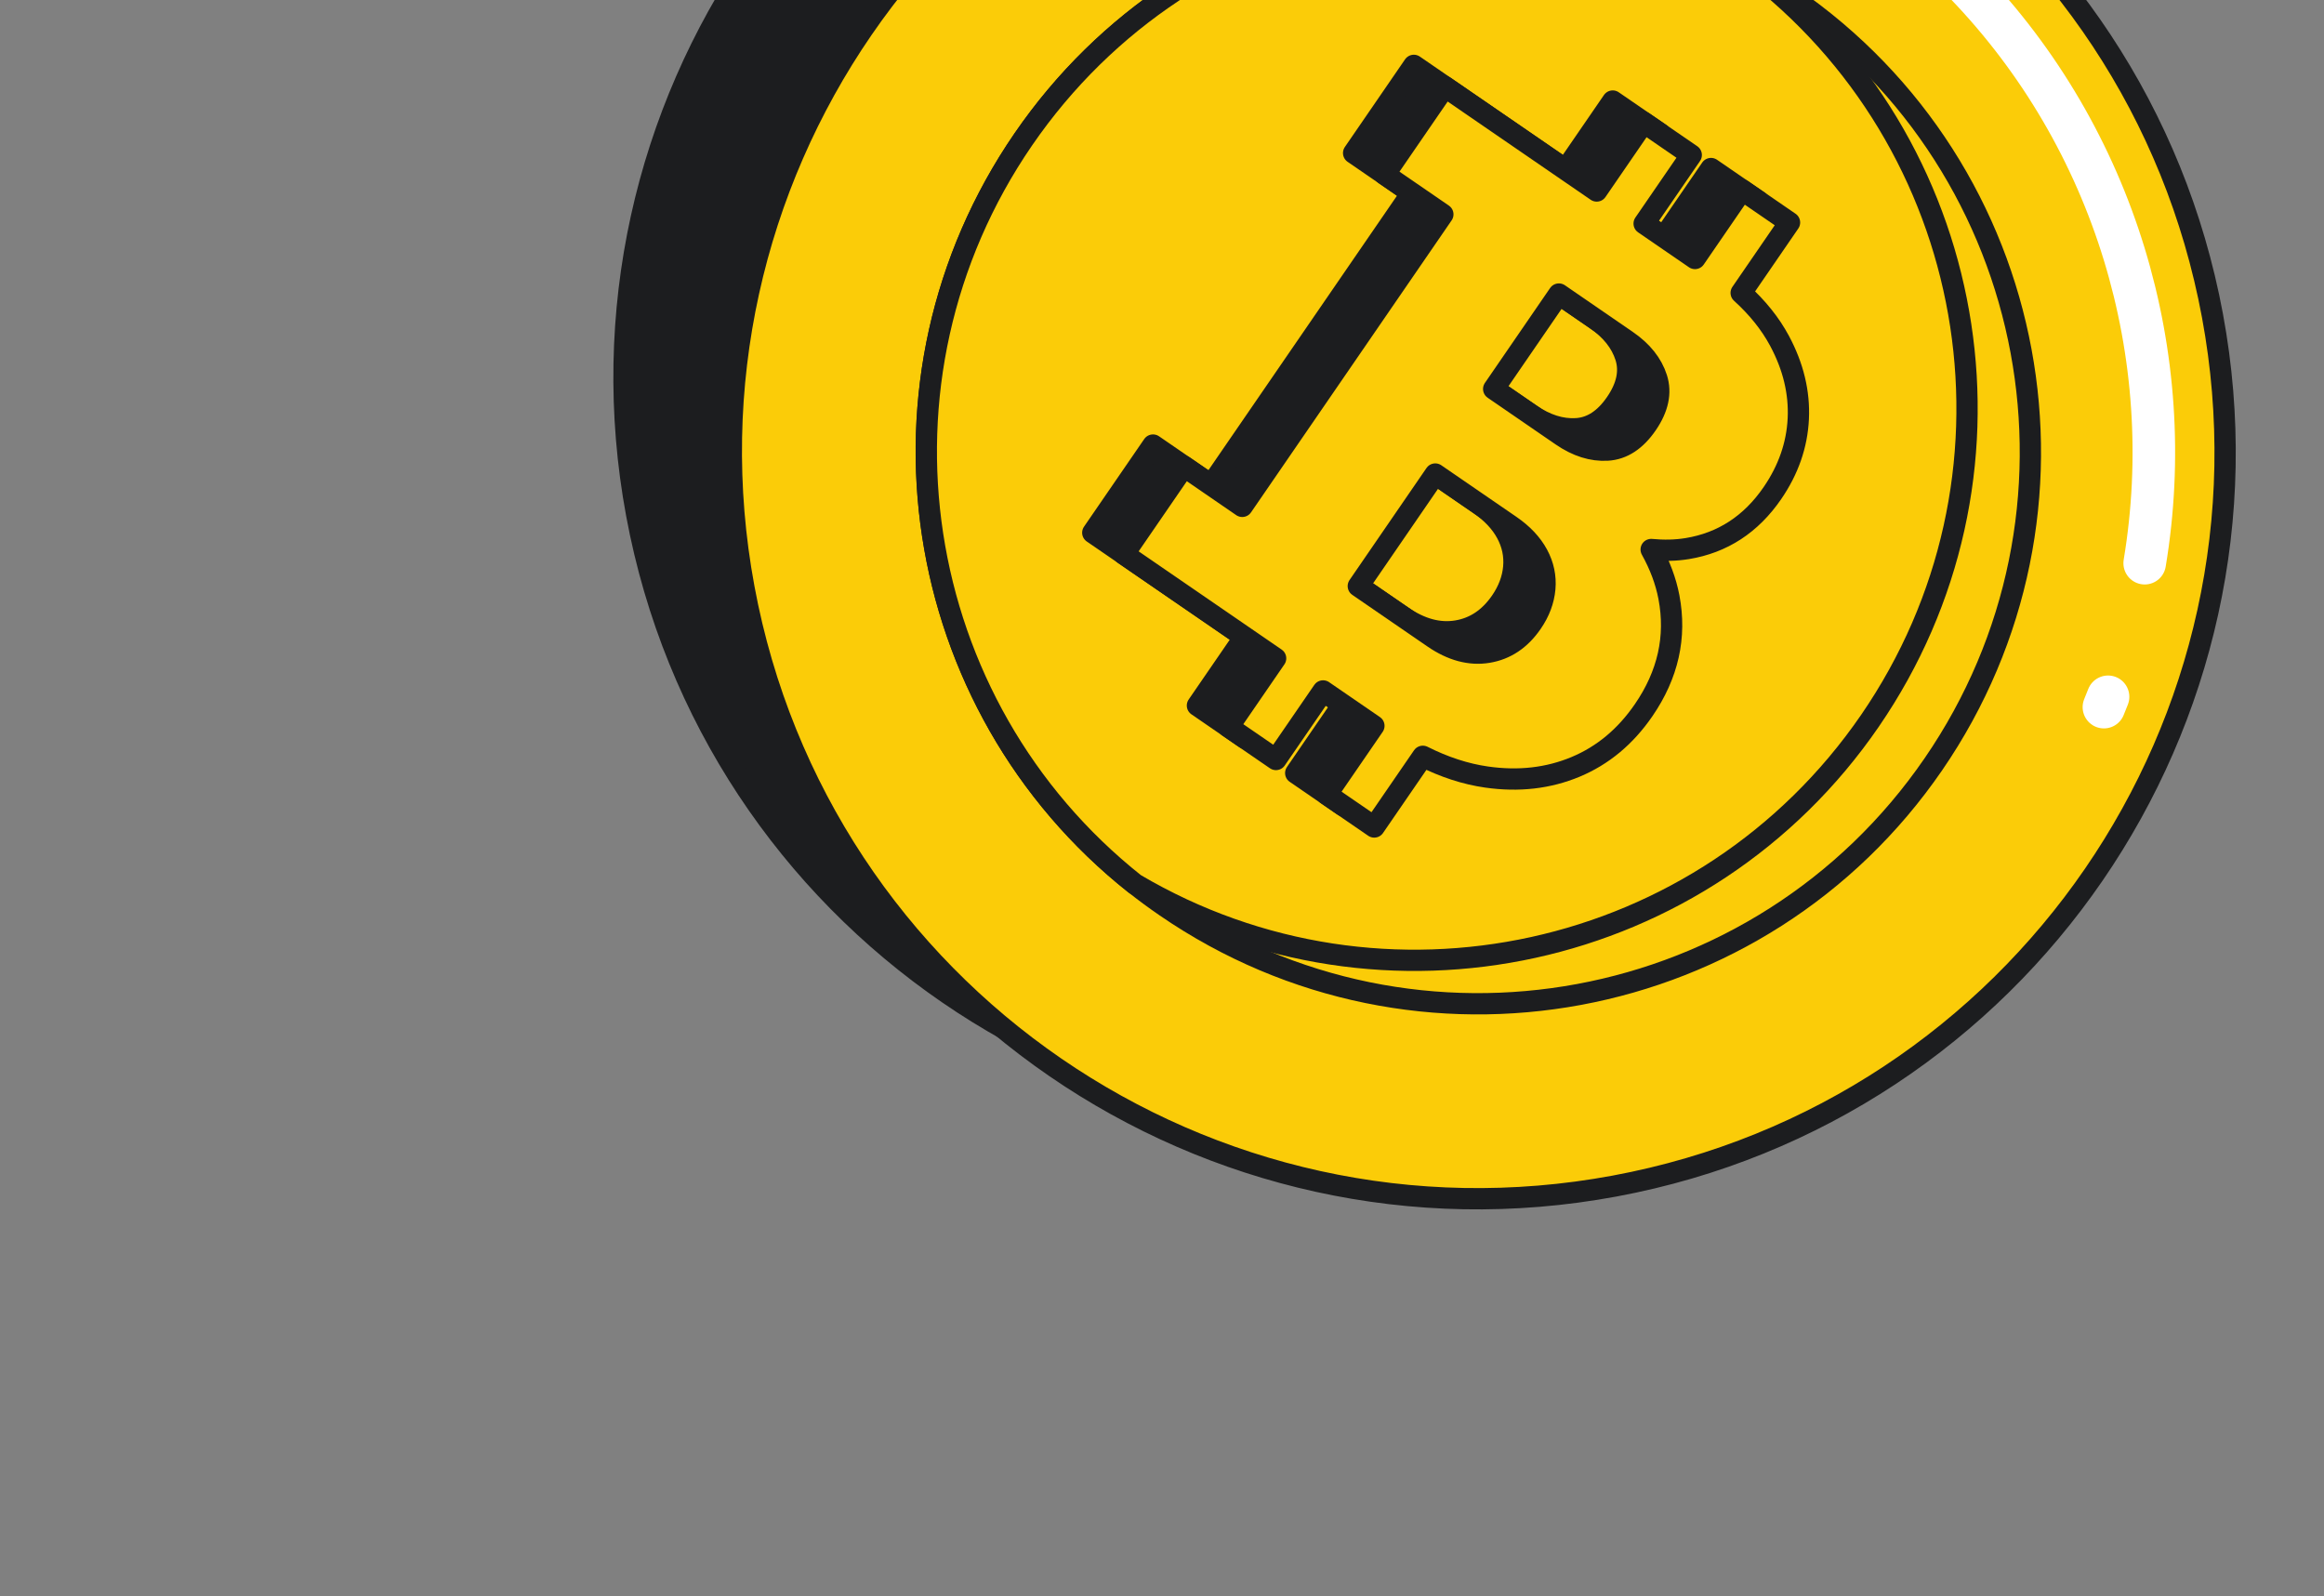 <svg width="198" height="136" viewBox="0 0 198 136" fill="none" xmlns="http://www.w3.org/2000/svg">
<rect x="0" y="0" width="198" height="136" fill="#808080" stroke="none"/>
<g clip-path="url(#clip0_9211_3630)">
<path d="M128.407 94.77C162.955 88.359 185.765 55.154 179.353 20.606C172.941 -13.943 139.737 -36.752 105.188 -30.34C70.64 -23.929 47.831 9.276 54.242 43.824C60.654 78.373 93.859 101.182 128.407 94.77Z" fill="#1C1D1F" stroke="#1C1D1F" stroke-width="1.813" stroke-miterlimit="10" stroke-linecap="round" stroke-linejoin="round"/>
<path d="M137.551 101.059C172.1 94.647 194.909 61.443 188.497 26.894C182.086 -7.654 148.881 -30.463 114.333 -24.052C79.784 -17.64 56.975 15.565 63.387 50.113C69.798 84.661 103.003 107.471 137.551 101.059Z" fill="#FBCC08" stroke="#1C1D1F" stroke-width="1.813" stroke-miterlimit="10" stroke-linecap="round" stroke-linejoin="round"/>
<path d="M179.602 59.37C179.487 59.664 179.37 59.959 179.249 60.251" stroke="white" stroke-width="3.626" stroke-miterlimit="10" stroke-linecap="round" stroke-linejoin="round"/>
<path d="M167.431 -1.411C180.203 11.837 185.67 30.295 182.723 47.987" stroke="white" stroke-width="3.626" stroke-miterlimit="10" stroke-linecap="round" stroke-linejoin="round"/>
<path d="M164.716 65.124C150.013 86.53 120.733 91.964 99.32 77.256C98.416 76.635 97.531 75.985 96.683 75.311C77.488 60.088 73.102 32.367 87.183 11.867C101.271 -8.641 128.713 -14.488 149.811 -2.033C150.745 -1.484 151.668 -0.891 152.573 -0.269C173.985 14.439 179.425 43.711 164.716 65.124Z" fill="#FBCC08" stroke="#1C1D1F" stroke-width="1.813" stroke-miterlimit="10" stroke-linecap="round" stroke-linejoin="round"/>
<path d="M159.316 61.416C145.233 81.918 117.793 87.775 96.688 75.316C77.493 60.092 73.107 32.372 87.189 11.872C101.277 -8.636 128.718 -14.483 149.816 -2.028C169.019 13.199 173.403 40.907 159.316 61.416Z" fill="#FBCC08" stroke="#1C1D1F" stroke-width="1.813" stroke-miterlimit="10" stroke-linecap="round" stroke-linejoin="round"/>
<path d="M139.541 49.06C139.278 47.681 138.765 46.328 138.028 45.001C139.089 45.102 140.116 45.084 141.101 44.923C144.113 44.429 146.532 42.854 148.358 40.194C149.72 38.211 150.455 36.097 150.563 33.857C150.668 31.615 150.136 29.402 148.963 27.219C148.172 25.746 147.077 24.387 145.696 23.134L149.816 17.137L145.774 14.36L141.76 20.204L137.429 17.229L141.443 11.385L137.401 8.609L133.387 14.452L125.411 8.973L120.456 5.569L115.325 13.039L120.28 16.443L103.188 41.324L98.234 37.92L93.102 45.389L98.057 48.793L106.033 54.272L102.019 60.115L106.061 62.892L110.075 57.048L114.406 60.023L110.392 65.867L114.434 68.643L118.571 62.619C120.391 63.536 122.203 64.129 124.008 64.387C126.743 64.778 129.271 64.488 131.589 63.519C133.908 62.549 135.839 60.942 137.383 58.694C139.467 55.664 140.186 52.452 139.541 49.06ZM135.949 27.208C137.26 28.108 138.11 29.176 138.504 30.41C138.896 31.644 138.615 32.954 137.664 34.338C136.713 35.725 135.591 36.455 134.298 36.531C133.006 36.607 131.704 36.196 130.393 35.296L124.609 31.322L130.165 23.234L135.949 27.208ZM124.119 53.76C122.597 54.01 121.05 53.594 119.478 52.514L113.076 48.117L119.634 38.569L126.036 42.966C127.084 43.686 127.857 44.507 128.355 45.427C128.852 46.347 129.056 47.314 128.968 48.327C128.879 49.34 128.511 50.316 127.869 51.251C126.888 52.674 125.64 53.51 124.119 53.76Z" fill="#1C1D1F" stroke="#1C1D1F" stroke-width="1.813" stroke-miterlimit="10" stroke-linecap="round" stroke-linejoin="round"/>
<path d="M142.189 50.88C141.926 49.501 141.413 48.148 140.676 46.821C141.737 46.922 142.764 46.904 143.749 46.743C146.761 46.249 149.18 44.674 151.006 42.015C152.368 40.031 153.103 37.917 153.211 35.677C153.316 33.435 152.783 31.223 151.611 29.039C150.82 27.566 149.725 26.207 148.344 24.956L152.464 18.958L148.423 16.182L144.409 22.025L140.077 19.05L144.091 13.207L140.05 10.431L136.036 16.274L128.059 10.795L123.105 7.391L117.973 14.86L122.928 18.264L105.837 43.145L100.882 39.741L95.75 47.211L100.705 50.615L108.681 56.094L104.667 61.937L108.709 64.713L112.723 58.87L117.054 61.845L113.04 67.688L117.082 70.464L121.22 64.441C123.039 65.357 124.852 65.951 126.656 66.208C129.392 66.599 131.919 66.309 134.238 65.34C136.557 64.371 138.488 62.763 140.031 60.516C142.115 57.485 142.834 54.272 142.189 50.88ZM138.599 29.029C139.909 29.929 140.76 30.997 141.153 32.23C141.544 33.464 141.264 34.773 140.314 36.158C139.362 37.544 138.239 38.275 136.947 38.351C135.655 38.427 134.353 38.016 133.042 37.115L127.258 33.141L132.814 25.053L138.599 29.029ZM126.767 55.58C125.245 55.83 123.698 55.414 122.126 54.335L115.724 49.937L122.282 40.389L128.684 44.786C129.732 45.506 130.505 46.327 131.003 47.248C131.5 48.167 131.704 49.134 131.616 50.147C131.526 51.16 131.159 52.136 130.516 53.071C129.538 54.495 128.288 55.331 126.767 55.58Z" fill="#FBCC08" stroke="#1C1D1F" stroke-width="1.813" stroke-miterlimit="10" stroke-linecap="round" stroke-linejoin="round"/>
</g>
<defs>
<clipPath id="clip0_9211_3630">
<rect width="198" height="136" fill="white"/>
</clipPath>
</defs>
</svg>
